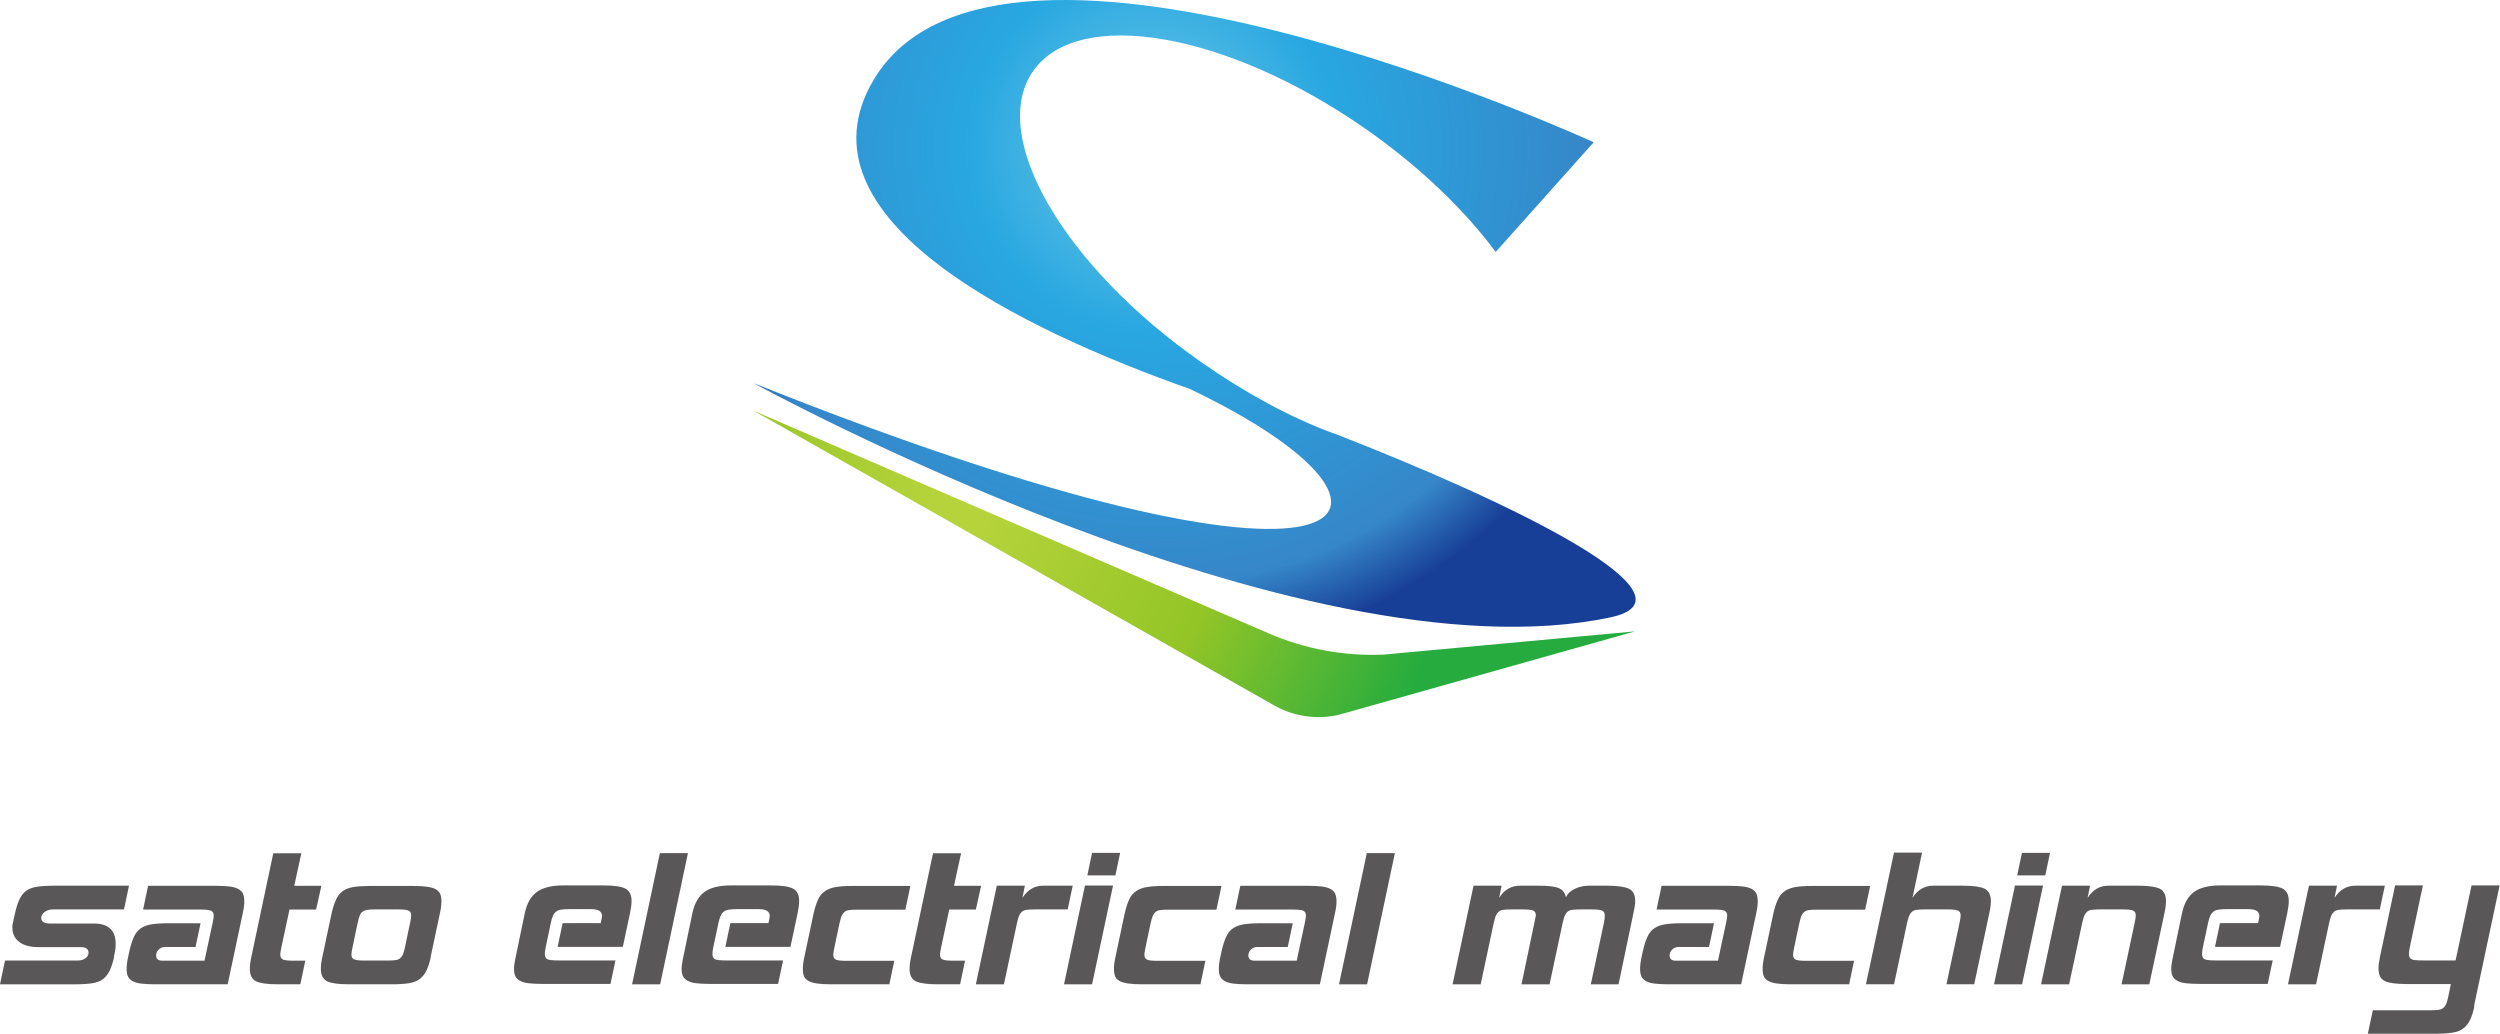 <svg width="578" height="239" viewBox="0 0 578 239" fill="none" xmlns="http://www.w3.org/2000/svg">
<g clip-path="url(#clip0_18_16903)">
<path d="M26.413 221.138C26.108 222.51 25.742 223.607 25.346 224.43C24.95 225.253 24.432 225.893 23.793 226.381C23.153 226.869 22.33 227.173 21.325 227.326C20.32 227.478 19.071 227.57 17.547 227.57H0L1.158 222.083H17.913C18.675 222.083 19.314 221.9 19.771 221.534C20.259 221.169 20.472 220.742 20.472 220.285C20.472 219.401 19.832 218.974 18.583 218.974H8.987C6.976 218.974 5.453 218.578 4.417 217.755C3.382 216.962 2.864 215.865 2.864 214.493C2.864 214.311 2.864 214.158 2.864 214.006C2.864 213.853 2.894 213.67 2.955 213.518L3.442 211.262C3.747 209.891 4.113 208.763 4.509 207.91C4.905 207.056 5.453 206.385 6.093 205.928C6.733 205.471 7.555 205.166 8.56 205.014C9.566 204.861 10.815 204.77 12.277 204.77H29.825L28.667 210.257H12.277C11.455 210.257 10.815 210.47 10.297 210.866C9.779 211.262 9.535 211.72 9.535 212.207C9.535 213.091 10.206 213.518 11.576 213.518H21.691C25.072 213.518 26.748 215.103 26.748 218.273C26.748 218.883 26.687 219.462 26.595 220.01L26.321 221.169L26.413 221.138Z" fill="#595757"/>
<path d="M52.551 227.569H35.796C34.577 227.569 33.541 227.508 32.719 227.417C31.896 227.326 31.226 227.143 30.708 226.868C30.19 226.594 29.825 226.228 29.611 225.802C29.368 225.344 29.276 224.735 29.276 224.003C29.276 223.211 29.398 222.235 29.642 221.168L29.916 219.888C30.221 218.517 30.586 217.419 30.982 216.566C31.378 215.712 31.896 215.072 32.566 214.615C33.237 214.158 34.059 213.853 35.065 213.701C36.07 213.548 37.319 213.457 38.842 213.457H46.367L45.209 218.943H38.202C37.562 218.943 37.045 219.157 36.679 219.553C36.283 219.949 36.1 220.406 36.1 220.894C36.1 221.717 36.588 222.113 37.532 222.113H47.281L49.139 213.457C49.322 212.573 49.413 211.994 49.413 211.719C49.413 211.11 49.2 210.744 48.804 210.561C48.408 210.378 47.585 210.287 46.367 210.287H33.084L34.242 204.8H49.962C51.18 204.8 52.216 204.861 53.038 204.953C53.861 205.044 54.531 205.257 55.049 205.501C55.567 205.776 55.932 206.141 56.146 206.568C56.359 207.025 56.481 207.635 56.481 208.367C56.481 209.19 56.359 210.134 56.115 211.201L52.642 227.539L52.551 227.569Z" fill="#595757"/>
<path d="M69.459 227.569H64.249C61.812 227.569 60.137 227.326 59.192 226.868C58.248 226.381 57.76 225.436 57.76 224.003C57.76 223.211 57.882 222.235 58.126 221.168L63.183 197.271H69.672L68.027 204.8H74.302L73.084 210.287H66.93L65.072 218.943C64.889 219.827 64.798 220.406 64.798 220.681C64.798 221.29 65.011 221.656 65.407 221.839C65.803 222.022 66.626 222.113 67.844 222.113H70.586L69.428 227.6L69.459 227.569Z" fill="#595757"/>
<path d="M99.618 221.138C99.344 222.509 98.979 223.607 98.583 224.43C98.187 225.253 97.638 225.893 96.999 226.38C96.359 226.868 95.506 227.173 94.5 227.325C93.465 227.478 92.216 227.569 90.692 227.569H80.67C78.232 227.569 76.557 227.325 75.612 226.868C74.668 226.381 74.181 225.436 74.181 224.003C74.181 223.21 74.302 222.235 74.546 221.168L76.648 211.262C76.953 209.89 77.319 208.793 77.715 207.94C78.111 207.086 78.659 206.446 79.299 205.989C79.938 205.532 80.761 205.227 81.766 205.074C82.772 204.922 84.021 204.831 85.483 204.831H95.506C96.816 204.831 97.882 204.892 98.735 205.013C99.588 205.135 100.258 205.318 100.746 205.593C101.233 205.867 101.568 206.233 101.781 206.69C101.964 207.178 102.056 207.726 102.056 208.397C102.056 209.22 101.934 210.165 101.69 211.232L99.588 221.138H99.618ZM93.647 218.913L94.805 213.426C94.988 212.542 95.079 211.963 95.079 211.689C95.079 211.079 94.866 210.713 94.47 210.53C94.074 210.348 93.251 210.256 92.033 210.256H86.854C86.123 210.256 85.513 210.256 85.026 210.348C84.538 210.409 84.173 210.53 83.868 210.744C83.564 210.957 83.32 211.262 83.168 211.689C82.985 212.115 82.832 212.695 82.68 213.426L81.523 218.913C81.34 219.797 81.248 220.376 81.248 220.65C81.248 221.26 81.462 221.625 81.858 221.808C82.254 221.991 83.076 222.083 84.295 222.083H89.474C90.296 222.083 90.936 222.052 91.393 221.991C91.88 221.93 92.246 221.778 92.52 221.534C92.794 221.321 93.008 220.985 93.19 220.589C93.343 220.193 93.495 219.644 93.647 218.943V218.913Z" fill="#595757"/>
<path d="M144.005 218.913H128.925L130.083 213.426H138.887C139.1 212.451 139.192 211.902 139.192 211.781C139.192 210.714 138.339 210.196 136.663 210.196H131.484C130.783 210.196 130.205 210.226 129.717 210.317C129.23 210.378 128.864 210.531 128.56 210.775C128.255 211.019 128.011 211.323 127.828 211.75C127.646 212.177 127.463 212.725 127.341 213.426L126.183 218.913C126.031 219.614 125.97 220.163 125.97 220.589C125.97 221.199 126.183 221.595 126.579 221.778C126.975 221.961 127.798 222.053 129.017 222.053H142.299L141.141 227.478H125.391C124.112 227.478 123.076 227.417 122.223 227.326C121.37 227.234 120.7 227.021 120.212 226.747C119.725 226.472 119.359 226.107 119.146 225.68C118.933 225.253 118.841 224.674 118.841 223.973C118.841 223.577 118.872 223.15 118.963 222.693C119.024 222.205 119.146 221.687 119.268 221.077L121.309 211.201C121.796 208.885 122.741 207.208 124.142 206.203C125.544 205.197 127.554 204.709 130.235 204.709H139.527C141.964 204.709 143.639 204.953 144.584 205.441C145.528 205.928 146.016 206.873 146.016 208.275C146.016 209.098 145.894 210.043 145.65 211.171L144.005 218.883V218.913Z" fill="#595757"/>
<path d="M152.626 227.57H146.137L152.565 197.241H159.054L152.626 227.57Z" fill="#595757"/>
<path d="M182.786 218.913H167.706L168.864 213.426H177.668C177.881 212.451 177.973 211.902 177.973 211.781C177.973 210.714 177.12 210.196 175.444 210.196H170.265C169.565 210.196 168.986 210.226 168.498 210.317C168.011 210.378 167.645 210.531 167.341 210.775C167.036 211.019 166.792 211.323 166.609 211.75C166.427 212.177 166.244 212.725 166.092 213.426L164.934 218.913C164.782 219.614 164.721 220.163 164.721 220.589C164.721 221.199 164.934 221.595 165.33 221.778C165.726 221.961 166.549 222.053 167.767 222.053H181.05L179.892 227.478H164.142C162.862 227.478 161.827 227.417 160.974 227.326C160.121 227.234 159.45 227.021 158.963 226.747C158.476 226.472 158.11 226.107 157.897 225.68C157.683 225.253 157.592 224.674 157.592 223.973C157.592 223.577 157.623 223.15 157.714 222.693C157.775 222.205 157.897 221.687 158.019 221.077L160.06 211.201C160.547 208.885 161.491 207.208 162.893 206.203C164.294 205.197 166.305 204.709 168.986 204.709H178.277C180.714 204.709 182.39 204.953 183.334 205.441C184.279 205.928 184.766 206.873 184.766 208.275C184.766 209.098 184.644 210.043 184.401 211.171L182.756 218.883L182.786 218.913Z" fill="#595757"/>
<path d="M205.665 227.569H192.169C190.859 227.569 189.793 227.508 188.94 227.386C188.087 227.264 187.417 227.082 186.929 226.807C186.442 226.533 186.107 226.198 185.893 225.74C185.711 225.283 185.619 224.704 185.619 224.003C185.619 223.21 185.741 222.235 185.985 221.168L188.087 211.262C188.392 209.89 188.757 208.793 189.153 207.94C189.549 207.086 190.098 206.446 190.798 205.989C191.499 205.532 192.321 205.227 193.296 205.074C194.271 204.922 195.52 204.831 196.982 204.831H210.478L209.321 210.317H198.262C197.439 210.317 196.8 210.348 196.343 210.409C195.855 210.47 195.49 210.622 195.216 210.866C194.941 211.11 194.728 211.414 194.545 211.841C194.393 212.268 194.241 212.817 194.088 213.487L192.931 218.974C192.748 219.858 192.657 220.437 192.657 220.711C192.657 221.321 192.87 221.686 193.266 221.869C193.662 222.052 194.484 222.144 195.703 222.144H206.762L205.604 227.63L205.665 227.569Z" fill="#595757"/>
<path d="M221.994 227.569H216.784C214.347 227.569 212.672 227.326 211.727 226.868C210.783 226.381 210.295 225.436 210.295 224.003C210.295 223.211 210.417 222.235 210.661 221.168L215.718 197.271H222.207L220.562 204.8H226.838L225.619 210.287H219.465L217.607 218.943C217.424 219.827 217.333 220.406 217.333 220.681C217.333 221.29 217.546 221.656 217.942 221.839C218.338 222.022 219.161 222.113 220.379 222.113H223.121L221.963 227.6L221.994 227.569Z" fill="#595757"/>
<path d="M246.883 210.257H239.297C238.475 210.257 237.835 210.287 237.378 210.348C236.891 210.409 236.525 210.561 236.251 210.805C235.977 211.049 235.764 211.354 235.581 211.781C235.428 212.207 235.276 212.756 235.124 213.427L232.108 227.57H225.619L230.463 204.77H236.952L236.373 207.605C237.561 205.715 239.176 204.77 241.217 204.77H248.01L246.853 210.257H246.883Z" fill="#595757"/>
<path d="M252.489 227.57H246L250.843 204.739H257.332L252.489 227.57ZM257.881 202.392H251.392L252.489 197.18H258.977L257.881 202.392Z" fill="#595757"/>
<path d="M277.591 227.569H264.095C262.785 227.569 261.719 227.508 260.866 227.386C260.013 227.264 259.343 227.082 258.855 226.807C258.368 226.533 258.033 226.198 257.82 225.74C257.637 225.283 257.546 224.704 257.546 224.003C257.546 223.21 257.667 222.235 257.911 221.168L260.013 211.262C260.318 209.89 260.683 208.793 261.079 207.94C261.475 207.086 262.024 206.446 262.724 205.989C263.425 205.532 264.248 205.227 265.223 205.074C266.197 204.922 267.446 204.831 268.909 204.831H282.404L281.247 210.317H270.188C269.366 210.317 268.726 210.348 268.269 210.409C267.782 210.47 267.416 210.622 267.142 210.866C266.868 211.11 266.654 211.414 266.472 211.841C266.319 212.268 266.167 212.817 266.015 213.487L264.857 218.974C264.674 219.858 264.583 220.437 264.583 220.711C264.583 221.321 264.796 221.686 265.192 221.869C265.588 222.052 266.411 222.144 267.629 222.144H278.688L277.53 227.63L277.591 227.569Z" fill="#595757"/>
<path d="M305.07 227.569H288.315C287.096 227.569 286.06 227.508 285.238 227.417C284.415 227.326 283.745 227.143 283.227 226.868C282.709 226.594 282.344 226.228 282.13 225.802C281.887 225.344 281.795 224.735 281.795 224.003C281.795 223.211 281.917 222.235 282.161 221.168L282.435 219.888C282.74 218.517 283.105 217.419 283.501 216.566C283.897 215.712 284.415 215.072 285.085 214.615C285.756 214.158 286.578 213.853 287.583 213.701C288.589 213.548 289.838 213.457 291.361 213.457H298.886L297.728 218.943H290.721C290.081 218.943 289.564 219.157 289.198 219.553C288.802 219.949 288.619 220.406 288.619 220.894C288.619 221.717 289.107 222.113 290.051 222.113H299.8L301.658 213.457C301.841 212.573 301.932 211.994 301.932 211.719C301.932 211.11 301.719 210.744 301.323 210.561C300.927 210.378 300.104 210.287 298.886 210.287H285.603L286.761 204.8H302.48C303.699 204.8 304.735 204.861 305.557 204.953C306.38 205.044 307.05 205.257 307.568 205.501C308.086 205.776 308.451 206.141 308.665 206.568C308.878 207.025 309 207.635 309 208.367C309 209.19 308.878 210.134 308.634 211.201L305.161 227.539L305.07 227.569Z" fill="#595757"/>
<path d="M316.068 227.57H309.579L316.007 197.241H322.495L316.068 227.57Z" fill="#595757"/>
<path d="M374.224 227.57H367.796L370.812 213.427C370.964 212.725 371.025 212.146 371.025 211.689C371.025 211.08 370.812 210.714 370.416 210.531C370.02 210.348 369.197 210.257 367.979 210.257H365.45C364.628 210.257 363.988 210.287 363.531 210.348C363.044 210.409 362.678 210.561 362.404 210.805C362.13 211.049 361.916 211.354 361.734 211.781C361.581 212.207 361.429 212.756 361.277 213.427L358.261 227.57H351.772L355.092 211.689C355.092 211.08 354.879 210.714 354.483 210.531C354.087 210.348 353.264 210.257 352.046 210.257H349.517C348.695 210.257 348.055 210.287 347.598 210.348C347.111 210.409 346.745 210.561 346.471 210.805C346.197 211.049 345.984 211.354 345.801 211.781C345.648 212.207 345.496 212.756 345.344 213.427L342.328 227.57H335.839L340.683 204.77H347.172L346.593 207.605C347.781 205.715 349.396 204.77 351.437 204.77H355.61C357.926 204.77 359.54 204.953 360.424 205.349C361.307 205.745 361.855 206.446 362.038 207.452C362.404 206.629 363.074 205.989 364.079 205.502C365.085 205.014 366.181 204.77 367.339 204.77H371.513C373.95 204.77 375.625 205.014 376.6 205.471C377.575 205.959 378.062 206.904 378.062 208.336C378.062 209.007 377.91 209.952 377.636 211.171L374.224 227.509V227.57Z" fill="#595757"/>
<path d="M402.464 227.569H385.709C384.49 227.569 383.455 227.508 382.632 227.417C381.81 227.326 381.139 227.143 380.622 226.868C380.104 226.594 379.738 226.228 379.525 225.802C379.281 225.344 379.19 224.735 379.19 224.003C379.19 223.211 379.312 222.235 379.555 221.168L379.829 219.888C380.134 218.517 380.5 217.419 380.896 216.566C381.292 215.712 381.81 215.072 382.48 214.615C383.15 214.158 383.973 213.853 384.978 213.701C385.983 213.548 387.232 213.457 388.755 213.457H396.28L395.123 218.943H388.116C387.476 218.943 386.989 219.157 386.593 219.553C386.196 219.949 386.014 220.406 386.014 220.894C386.014 221.717 386.501 222.113 387.446 222.113H397.194L399.052 213.457C399.235 212.573 399.327 211.994 399.327 211.719C399.327 211.11 399.113 210.744 398.717 210.561C398.321 210.378 397.499 210.287 396.28 210.287H382.998L384.155 204.8H399.875C401.094 204.8 402.129 204.861 402.952 204.953C403.774 205.044 404.445 205.257 404.963 205.501C405.48 205.776 405.846 206.141 406.059 206.568C406.272 207.025 406.394 207.635 406.394 208.367C406.394 209.19 406.272 210.134 406.029 211.201L402.556 227.539L402.464 227.569Z" fill="#595757"/>
<path d="M427.567 227.569H414.071C412.761 227.569 411.695 227.508 410.842 227.386C409.989 227.264 409.319 227.082 408.831 226.807C408.344 226.533 408.009 226.198 407.796 225.74C407.613 225.283 407.521 224.704 407.521 224.003C407.521 223.21 407.643 222.235 407.887 221.168L409.989 211.262C410.294 209.89 410.659 208.793 411.055 207.94C411.451 207.086 412 206.446 412.7 205.989C413.401 205.532 414.224 205.227 415.198 205.074C416.173 204.922 417.422 204.831 418.885 204.831H432.38L431.223 210.317H420.164C419.342 210.317 418.702 210.348 418.245 210.409C417.757 210.47 417.392 210.622 417.118 210.866C416.844 211.11 416.63 211.414 416.448 211.841C416.295 212.268 416.143 212.817 415.991 213.487L414.833 218.974C414.65 219.858 414.559 220.437 414.559 220.711C414.559 221.321 414.772 221.686 415.168 221.869C415.564 222.052 416.387 222.144 417.605 222.144H428.664L427.506 227.63L427.567 227.569Z" fill="#595757"/>
<path d="M456.447 227.569H450.019L453.035 213.426C453.218 212.542 453.309 211.963 453.309 211.689C453.309 211.079 453.096 210.714 452.7 210.531C452.304 210.348 451.482 210.256 450.263 210.256H445.084C444.261 210.256 443.622 210.287 443.165 210.348C442.677 210.409 442.312 210.561 442.038 210.805C441.763 211.049 441.55 211.354 441.367 211.78C441.215 212.207 441.063 212.756 440.91 213.426L437.894 227.569H431.406L437.894 197.119H444.383L442.159 207.605C443.348 205.715 444.962 204.77 447.003 204.77H453.797C456.234 204.77 457.909 205.014 458.854 205.471C459.798 205.959 460.286 206.903 460.286 208.336C460.286 209.159 460.164 210.104 459.92 211.171L456.447 227.509V227.569Z" fill="#595757"/>
<path d="M467.506 227.57H461.017L465.861 204.739H472.35L467.506 227.57ZM472.868 202.392H466.379L467.475 197.18H473.964L472.868 202.392Z" fill="#595757"/>
<path d="M496.934 227.57H490.506L493.522 213.427C493.705 212.543 493.797 211.963 493.797 211.689C493.797 211.08 493.583 210.714 493.187 210.531C492.791 210.348 491.969 210.257 490.75 210.257H485.571C484.749 210.257 484.109 210.287 483.652 210.348C483.165 210.409 482.799 210.561 482.525 210.805C482.251 211.049 482.037 211.354 481.855 211.781C481.702 212.207 481.55 212.756 481.398 213.427L478.382 227.57H471.893L476.737 204.77H483.225L482.647 207.605C483.835 205.715 485.449 204.77 487.49 204.77H494.284C496.721 204.77 498.397 205.014 499.341 205.471C500.286 205.959 500.773 206.904 500.773 208.336C500.773 209.159 500.651 210.104 500.407 211.171L496.934 227.509V227.57Z" fill="#595757"/>
<path d="M527.185 218.913H512.106L513.263 213.426H522.067C522.281 212.451 522.372 211.902 522.372 211.781C522.372 210.714 521.519 210.196 519.844 210.196H514.665C513.964 210.196 513.385 210.226 512.898 210.317C512.41 210.378 512.045 210.531 511.74 210.775C511.435 211.019 511.192 211.323 511.009 211.75C510.826 212.177 510.643 212.725 510.491 213.426L509.333 218.913C509.181 219.614 509.12 220.163 509.12 220.589C509.12 221.199 509.333 221.595 509.729 221.778C510.125 221.961 510.948 222.053 512.167 222.053H525.449L524.291 227.478H508.541C507.262 227.478 506.226 227.417 505.373 227.326C504.52 227.234 503.85 227.021 503.362 226.747C502.875 226.472 502.509 226.107 502.296 225.68C502.083 225.253 501.991 224.674 501.991 223.973C501.991 223.577 502.022 223.15 502.113 222.693C502.174 222.205 502.296 221.687 502.418 221.077L504.459 211.201C504.946 208.885 505.891 207.208 507.292 206.203C508.694 205.197 510.704 204.709 513.385 204.709H522.677C525.114 204.709 526.789 204.953 527.734 205.441C528.678 205.928 529.166 206.873 529.166 208.275C529.166 209.098 529.044 210.043 528.8 211.171L527.155 218.883L527.185 218.913Z" fill="#595757"/>
<path d="M550.247 210.257H542.661C541.839 210.257 541.199 210.287 540.742 210.348C540.255 210.409 539.889 210.561 539.615 210.805C539.341 211.049 539.128 211.354 538.945 211.781C538.792 212.207 538.64 212.756 538.488 213.427L535.472 227.57H528.983L533.827 204.77H540.316L539.737 207.605C540.925 205.715 542.54 204.77 544.581 204.77H551.374L550.217 210.257H550.247Z" fill="#595757"/>
<path d="M572.09 232.568C571.816 233.94 571.45 235.037 571.054 235.86C570.658 236.683 570.11 237.323 569.47 237.811C568.83 238.299 567.977 238.604 566.972 238.756C565.967 238.908 564.687 239 563.164 239H547.444L548.602 233.574H561.884C562.646 233.574 563.286 233.544 563.773 233.483C564.261 233.422 564.657 233.239 564.931 232.995C565.205 232.751 565.418 232.416 565.601 232.02C565.753 231.624 565.906 231.075 566.058 230.343L566.637 227.509H556.401C553.964 227.509 552.288 227.265 551.344 226.808C550.399 226.32 549.912 225.405 549.912 223.973C549.912 223.18 550.034 222.205 550.278 221.077L553.75 204.709H560.178L557.162 218.913C557.01 219.614 556.949 220.163 556.949 220.589C556.949 221.199 557.162 221.595 557.559 221.778C557.955 221.961 558.777 222.053 559.996 222.053H567.734L571.42 204.709H577.909L571.999 232.568H572.09Z" fill="#595757"/>
<path d="M378.002 145.972L309.731 165.206C304.583 166.456 299.16 165.693 294.56 163.072L174.256 94.978L293.372 146.46C301.749 150.087 310.828 151.733 319.967 151.337L378.002 145.972Z" fill="url(#paint0_radial_18_16903)"/>
<path d="M308.299 100.19C298.459 96.563 288.101 90.985 277.896 83.853C245.908 61.571 228.422 31.426 238.84 16.46C249.229 1.494 283.593 7.437 315.58 29.688C328.162 38.467 338.52 48.434 345.801 58.249L368.466 32.889C368.466 32.889 231.194 -30.145 202.07 18.319C182.634 50.659 236.799 76.385 275.063 89.918C335.199 118.57 318.291 146.125 174.286 88.608C174.286 88.608 300.439 157.921 372.305 142.742C394.422 138.078 349.731 116.223 308.299 100.16V100.19Z" fill="url(#paint1_radial_18_16903)"/>
</g>
<defs>
<radialGradient id="paint0_radial_18_16903" cx="0" cy="0" r="1" gradientUnits="userSpaceOnUse" gradientTransform="translate(221.994 117.656) scale(114.485 114.547)">
<stop offset="0.05" stop-color="#B6D33B"/>
<stop offset="0.53" stop-color="#93C527"/>
<stop offset="0.98" stop-color="#26AC3E"/>
</radialGradient>
<radialGradient id="paint1_radial_18_16903" cx="0" cy="0" r="1" gradientUnits="userSpaceOnUse" gradientTransform="translate(266.411 34.2) scale(117.44 117.503)">
<stop offset="0.03" stop-color="#6DC8E5"/>
<stop offset="0.36" stop-color="#28A7E1"/>
<stop offset="0.86" stop-color="#3687C9"/>
<stop offset="1" stop-color="#183F97"/>
</radialGradient>
<clipPath id="clip0_18_16903">
<rect width="578" height="239" fill="white"/>
</clipPath>
</defs>
</svg>
